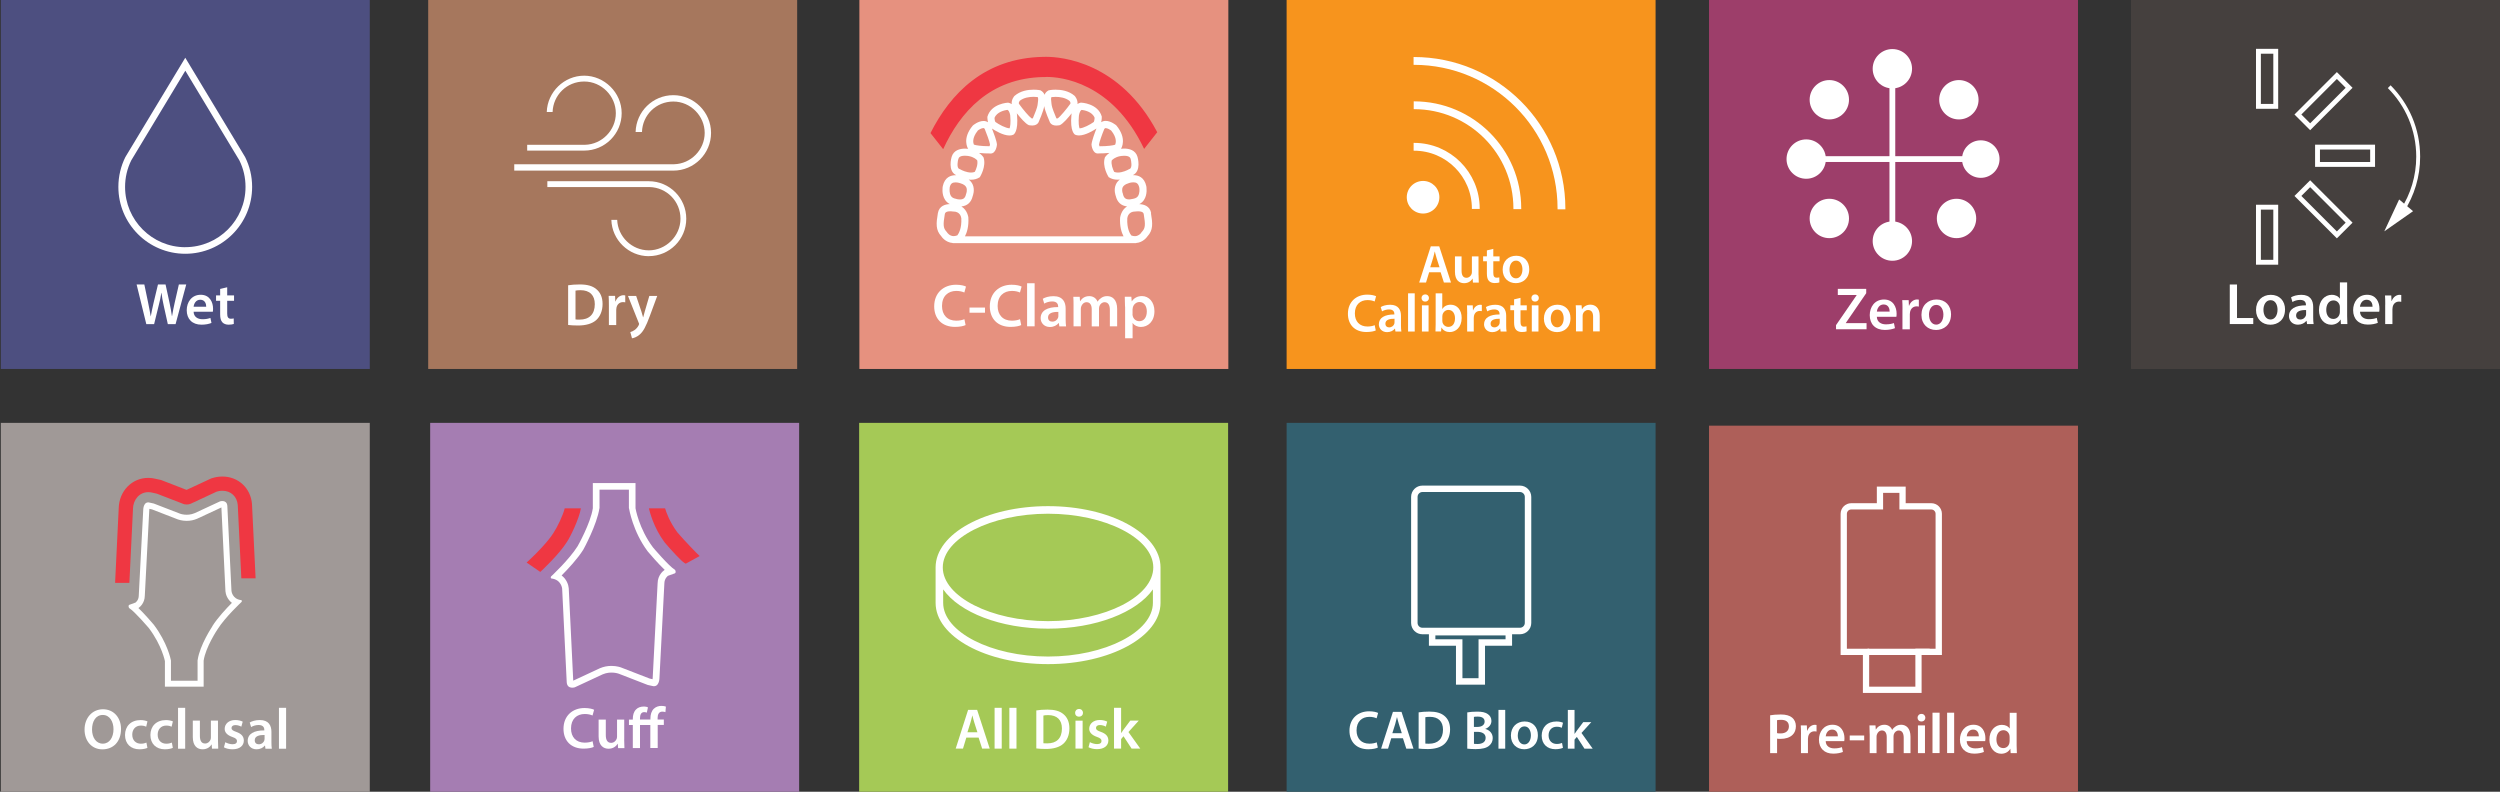 <?xml version="1.0" encoding="UTF-8"?>
<svg id="Layer_1" data-name="Layer 1" xmlns="http://www.w3.org/2000/svg" viewBox="0 0 518.28 164.13">
  <rect x="0" y="0" width="518.28" height="164.13" fill="#333333" stroke="none"/>
  <defs>
    <style>
      .cls-1 {
        stroke-width: 1.62px;
      }

      .cls-1, .cls-2, .cls-3, .cls-4 {
        fill: none;
        stroke: #fff;
        stroke-miterlimit: 10;
      }

      .cls-5 {
        fill: #f7941d;
      }

      .cls-6 {
        fill: #fff;
      }

      .cls-7 {
        fill: #ef3742;
      }

      .cls-8 {
        fill: #e6917f;
      }

      .cls-9 {
        fill: #9d3e6a;
      }

      .cls-10 {
        fill: #a09997;
      }

      .cls-11 {
        fill: #33606f;
      }

      .cls-12 {
        fill: #a5c956;
      }

      .cls-13 {
        fill: #a6775d;
      }

      .cls-14 {
        fill: #a57db2;
      }

      .cls-15 {
        fill: #ae5f59;
      }

      .cls-16 {
        fill: #45403e;
      }

      .cls-17 {
        fill: #4d4f80;
      }

      .cls-2 {
        stroke-width: 1.01px;
      }

      .cls-3 {
        stroke-width: 1.2px;
      }

      .cls-4 {
        stroke-width: .81px;
      }
    </style>
  </defs>
  <g>
    <rect class="cls-13" x="88.77" width="76.49" height="76.49"/>
    <g>
      <g>
        <path class="cls-6" d="M106.61,35.37v-1.32h33.12c3.51-.08,6.36-3,6.36-6.5s-2.92-6.5-6.5-6.5-6.4,2.82-6.5,6.32h-1.32c.11-4.24,3.57-7.64,7.82-7.64s7.82,3.51,7.82,7.82-3.51,7.82-7.82,7.82h-32.98Z"/>
        <path class="cls-6" d="M109.29,31.23v-1.21h11.97c3.54-.08,6.41-3.03,6.41-6.56s-2.94-6.56-6.56-6.56-6.43,2.83-6.55,6.32h-1.21c.14-4.16,3.6-7.53,7.76-7.53s7.77,3.49,7.77,7.77-3.48,7.76-7.77,7.76h-11.83Z"/>
        <path class="cls-6" d="M134.5,53.11c-4.18,0-7.64-3.37-7.76-7.53h1.21c.13,3.49,3.05,6.32,6.56,6.32s6.56-2.94,6.56-6.56-2.87-6.47-6.4-6.56h-21.2v-1.21h21.04c4.28,0,7.76,3.48,7.76,7.77s-3.48,7.76-7.76,7.76"/>
      </g>
      <g>
        <path class="cls-6" d="M119.3,66.22c.21,.04,.53,.04,.84,.04,1.99,.01,3.17-1.08,3.17-3.2,.01-1.85-1.06-2.9-2.96-2.9-.49,0-.83,.04-1.04,.09v5.98Zm-1.52-7.08c.67-.11,1.52-.17,2.43-.17,1.56,0,2.64,.32,3.41,.97,.81,.66,1.3,1.65,1.3,3.08s-.51,2.6-1.3,3.32c-.83,.76-2.16,1.14-3.78,1.14-.89,0-1.56-.05-2.06-.11v-8.22Z"/>
        <path class="cls-6" d="M126.23,63.29c0-.82-.02-1.4-.05-1.95h1.33l.05,1.15h.05c.3-.85,1.01-1.29,1.65-1.29,.15,0,.24,.01,.36,.04v1.44c-.12-.02-.26-.05-.45-.05-.73,0-1.23,.47-1.37,1.16-.03,.13-.05,.3-.05,.47v3.13h-1.52v-4.09Z"/>
        <path class="cls-6" d="M131.88,61.34l1.09,3.24c.12,.37,.25,.83,.34,1.18h.04c.1-.35,.21-.8,.32-1.19l.94-3.22h1.64l-1.52,4.12c-.83,2.26-1.39,3.26-2.11,3.88-.6,.53-1.22,.73-1.6,.78l-.35-1.29c.26-.06,.58-.2,.89-.42,.28-.19,.62-.55,.83-.96l.1-.27c0-.06-.01-.15-.09-.3l-2.21-5.54h1.68Z"/>
      </g>
    </g>
  </g>
  <g>
    <rect class="cls-17" x=".17" width="76.49" height="76.49"/>
    <g>
      <path class="cls-6" d="M38.42,51.25c-6.89,0-12.49-5.6-12.49-12.49,0-1.94,.43-3.8,1.29-5.53l11.2-18.57,11.2,18.58c.85,1.71,1.28,3.58,1.28,5.51,0,6.89-5.6,12.49-12.49,12.49m12.41-18.67h0s-1.14-1.9-1.14-1.9l-11.27-18.7-11.28,18.7-1.14,1.89h0c-.93,1.87-1.45,3.97-1.45,6.18,0,7.66,6.21,13.87,13.87,13.87s13.86-6.21,13.86-13.87c0-2.22-.52-4.31-1.45-6.17"/>
      <g>
        <path class="cls-6" d="M30.33,67.19l-2.01-8.22h1.6l.78,3.73c.21,1,.4,2.05,.54,2.87h.02c.14-.86,.37-1.84,.6-2.88l.89-3.72h1.57l.82,3.78c.21,.98,.38,1.89,.5,2.78h.03c.14-.9,.34-1.84,.56-2.84l.85-3.72h1.53l-2.21,8.22h-1.61l-.86-3.87c-.21-.94-.35-1.72-.45-2.61h-.03c-.14,.88-.3,1.67-.55,2.61l-.95,3.87h-1.62Z"/>
        <path class="cls-6" d="M42.75,63.59c.01-.55-.23-1.45-1.23-1.45-.93,0-1.32,.84-1.38,1.45h2.61Zm-2.61,1.05c.03,1.07,.88,1.54,1.83,1.54,.7,0,1.19-.1,1.65-.27l.22,1.04c-.52,.21-1.22,.36-2.07,.36-1.93,0-3.06-1.18-3.06-3,0-1.65,1-3.2,2.9-3.2s2.56,1.59,2.56,2.89c0,.28-.02,.5-.05,.63h-3.98Z"/>
        <path class="cls-6" d="M47.1,59.55v1.69h1.42v1.12h-1.42v2.62c0,.72,.19,1.1,.77,1.1,.25,0,.45-.04,.58-.07l.02,1.15c-.21,.08-.61,.15-1.08,.15-.55,0-1.01-.18-1.29-.49-.32-.34-.46-.88-.46-1.66v-2.8h-.85v-1.12h.85v-1.34l1.47-.35Z"/>
      </g>
    </g>
  </g>
  <g>
    <rect class="cls-5" x="266.73" width="76.49" height="76.49"/>
    <g>
      <path class="cls-6" d="M296.28,56.45l-.65,2.13h-1.42l2.41-7.51h1.75l2.44,7.51h-1.47l-.68-2.13h-2.39Zm2.15-1.04l-.59-1.85c-.15-.46-.27-.97-.38-1.41h-.02c-.11,.43-.22,.96-.36,1.41l-.58,1.85h1.93Z"/>
      <path class="cls-6" d="M306.52,56.95c0,.65,.02,1.18,.05,1.63h-1.21l-.07-.82h-.02c-.23,.39-.77,.95-1.74,.95s-1.9-.59-1.9-2.36v-3.19h1.37v2.95c0,.9,.29,1.48,1.01,1.48,.55,0,.9-.39,1.05-.74,.04-.12,.08-.27,.08-.42v-3.28h1.37v3.8Z"/>
      <path class="cls-6" d="M309.58,51.6v1.55h1.3v1.02h-1.3v2.4c0,.66,.18,1,.7,1,.23,0,.41-.03,.54-.07l.02,1.05c-.2,.08-.56,.13-.99,.13-.5,0-.93-.17-1.18-.45-.29-.31-.42-.8-.42-1.52v-2.55h-.78v-1.02h.78v-1.23l1.34-.32Z"/>
      <path class="cls-6" d="M317.03,55.81c0,2-1.4,2.89-2.79,2.89-1.54,0-2.72-1.06-2.72-2.8s1.17-2.88,2.81-2.88,2.7,1.14,2.7,2.79Zm-4.09,.06c0,1.05,.51,1.84,1.35,1.84,.78,0,1.33-.77,1.33-1.86,0-.85-.38-1.82-1.32-1.82s-1.36,.94-1.36,1.84Z"/>
      <path class="cls-6" d="M285.22,68.5c-.32,.17-1.04,.33-1.94,.33-2.39,0-3.84-1.49-3.84-3.78,0-2.47,1.72-3.97,4.01-3.97,.9,0,1.55,.19,1.83,.33l-.3,1.09c-.36-.16-.85-.29-1.47-.29-1.53,0-2.63,.96-2.63,2.77,0,1.65,.97,2.71,2.62,2.71,.56,0,1.14-.11,1.49-.28l.22,1.08Z"/>
      <path class="cls-6" d="M289.29,68.73l-.09-.6h-.03c-.33,.42-.9,.73-1.61,.73-1.09,0-1.71-.79-1.71-1.62,0-1.37,1.22-2.06,3.22-2.05v-.09c0-.36-.14-.95-1.1-.95-.54,0-1.09,.17-1.46,.4l-.27-.89c.4-.25,1.1-.48,1.96-.48,1.74,0,2.24,1.1,2.24,2.29v1.96c0,.49,.02,.97,.08,1.3h-1.24Zm-.18-2.65c-.97-.02-1.9,.19-1.9,1.01,0,.54,.35,.78,.78,.78,.55,0,.95-.36,1.07-.75,.03-.1,.04-.21,.04-.3v-.75Z"/>
      <path class="cls-6" d="M291.91,60.81h1.38v7.92h-1.38v-7.92Z"/>
      <path class="cls-6" d="M296.24,61.78c0,.41-.3,.74-.78,.74s-.76-.32-.76-.74,.31-.75,.77-.75,.76,.32,.77,.75Zm-1.46,6.95v-5.43h1.38v5.43h-1.38Z"/>
      <path class="cls-6" d="M297.59,68.73c.02-.37,.04-.97,.04-1.53v-6.39h1.37v3.23h.02c.33-.53,.92-.87,1.74-.87,1.33,0,2.27,1.1,2.26,2.75,0,1.95-1.24,2.92-2.46,2.92-.7,0-1.33-.27-1.72-.94h-.02l-.07,.81h-1.17Zm1.42-2.24c0,.11,.01,.22,.03,.32,.14,.55,.62,.96,1.22,.96,.86,0,1.38-.69,1.38-1.78,0-.96-.46-1.74-1.37-1.74-.56,0-1.06,.4-1.22,1-.02,.1-.04,.22-.04,.36v.88Z"/>
      <path class="cls-6" d="M304.17,65.05c0-.74-.01-1.26-.04-1.75h1.19l.04,1.04h.04c.27-.77,.9-1.16,1.48-1.16,.13,0,.21,0,.32,.03v1.29c-.11-.02-.23-.04-.4-.04-.66,0-1.1,.42-1.23,1.04-.02,.12-.04,.27-.04,.42v2.81h-1.37v-3.68Z"/>
      <path class="cls-6" d="M311.1,68.73l-.09-.6h-.03c-.33,.42-.9,.73-1.61,.73-1.09,0-1.71-.79-1.71-1.62,0-1.37,1.22-2.06,3.22-2.05v-.09c0-.36-.14-.95-1.1-.95-.54,0-1.09,.17-1.46,.4l-.27-.89c.4-.25,1.1-.48,1.96-.48,1.74,0,2.24,1.1,2.24,2.29v1.96c0,.49,.02,.97,.08,1.3h-1.24Zm-.18-2.65c-.97-.02-1.9,.19-1.9,1.01,0,.54,.35,.78,.78,.78,.55,0,.95-.36,1.07-.75,.03-.1,.04-.21,.04-.3v-.75Z"/>
      <path class="cls-6" d="M315.22,61.75v1.55h1.3v1.02h-1.3v2.4c0,.66,.18,1,.7,1,.23,0,.41-.03,.54-.07l.02,1.05c-.2,.08-.56,.13-.99,.13-.5,0-.93-.17-1.18-.45-.29-.31-.42-.8-.42-1.52v-2.55h-.78v-1.02h.78v-1.23l1.34-.32Z"/>
      <path class="cls-6" d="M319.02,61.78c0,.41-.3,.74-.78,.74s-.76-.32-.76-.74,.31-.75,.77-.75,.76,.32,.77,.75Zm-1.46,6.95v-5.43h1.38v5.43h-1.38Z"/>
      <path class="cls-6" d="M325.58,65.96c0,2-1.4,2.89-2.79,2.89-1.54,0-2.72-1.06-2.72-2.8s1.17-2.88,2.81-2.88,2.7,1.14,2.7,2.79Zm-4.09,.06c0,1.05,.51,1.84,1.35,1.84,.78,0,1.33-.77,1.33-1.86,0-.85-.38-1.82-1.32-1.82s-1.36,.94-1.36,1.84Z"/>
      <path class="cls-6" d="M326.72,64.91c0-.62-.01-1.15-.05-1.62h1.21l.07,.81h.03c.23-.42,.82-.94,1.73-.94,.95,0,1.93,.61,1.93,2.33v3.22h-1.37v-3.07c0-.78-.29-1.37-1.04-1.37-.55,0-.93,.39-1.07,.8-.04,.12-.06,.29-.06,.45v3.19h-1.38v-3.81Z"/>
    </g>
    <g>
      <g>
        <path class="cls-1" d="M293.06,30.43s.06,0,.09,0c7.07,0,12.8,5.73,12.8,12.8,0,.03,0,.06,0,.09"/>
        <path class="cls-1" d="M293.08,21.82s.05,0,.07,0c11.82,0,21.41,9.58,21.41,21.41,0,.04,0,.08,0,.13"/>
        <path class="cls-1" d="M293.05,12.63s.04,0,.06,0c16.9,0,30.6,13.7,30.6,30.6,0,.06,0,.12,0,.17"/>
      </g>
      <circle class="cls-6" cx="295.02" cy="40.89" r="3.38"/>
    </g>
  </g>
  <g>
    <rect class="cls-11" x="266.73" y="87.66" width="76.49" height="76.49"/>
    <g>
      <g>
        <path class="cls-6" d="M316.11,129.14c0,.55-.45,1-1.01,1h-20.22c-.55,0-1-.45-1-1v-26.13c0-.55,.45-1.01,1-1.01h20.22c.55,0,1.01,.45,1.01,1.01v26.13Zm-1.01-28.47h-20.22c-1.29,0-2.34,1.05-2.34,2.35v26.13c0,1.3,1.05,2.34,2.34,2.34h20.22c1.3,0,2.35-1.05,2.35-2.34v-26.13c0-1.29-1.05-2.35-2.35-2.35"/>
        <path class="cls-6" d="M312.13,132.53h-5.61v8.07h-3.34v-8.07h-5.61v-.8h14.55v.8Zm-15.9-2.14v3.48h5.61v8.07h6.02v-8.07h5.61v-3.48h-17.24Z"/>
      </g>
      <g>
        <path class="cls-6" d="M285.62,154.99c-.33,.17-1.05,.34-1.97,.34-2.42,0-3.89-1.52-3.89-3.84,0-2.51,1.75-4.03,4.08-4.03,.92,0,1.57,.19,1.86,.34l-.31,1.11c-.36-.16-.86-.3-1.49-.3-1.55,0-2.67,.97-2.67,2.81,0,1.67,.98,2.75,2.66,2.75,.57,0,1.16-.11,1.52-.28l.23,1.1Z"/>
        <path class="cls-6" d="M290.61,152l-.6-1.88c-.15-.46-.27-.99-.39-1.43h-.02c-.11,.44-.23,.97-.36,1.43l-.59,1.88h1.96Zm-2.19,1.05l-.66,2.16h-1.44l2.45-7.63h1.78l2.48,7.63h-1.49l-.69-2.16h-2.42Z"/>
        <path class="cls-6" d="M295.49,154.15c.19,.03,.49,.03,.77,.03,1.81,0,2.89-.99,2.89-2.92,0-1.69-.96-2.65-2.71-2.65-.44,0-.76,.03-.95,.08v5.46Zm-1.39-6.47c.61-.1,1.39-.16,2.22-.16,1.43,0,2.41,.3,3.11,.88,.74,.6,1.19,1.51,1.19,2.81s-.46,2.38-1.19,3.04c-.76,.69-1.97,1.04-3.45,1.04-.81,0-1.43-.05-1.88-.1v-7.51Z"/>
        <path class="cls-6" d="M305.56,154.21c.18,.02,.42,.03,.74,.03,.9,0,1.69-.34,1.69-1.28,0-.88-.77-1.24-1.73-1.24h-.69v2.49Zm0-3.51h.71c.96,0,1.51-.45,1.51-1.1,0-.71-.54-1.04-1.43-1.04-.41,0-.65,.02-.79,.06v2.08Zm-1.38-3.01c.44-.09,1.25-.16,2.03-.16,1.03,0,1.66,.13,2.19,.49,.47,.29,.79,.78,.79,1.43,0,.7-.44,1.35-1.27,1.65v.02c.8,.2,1.54,.84,1.54,1.89,0,.68-.29,1.21-.74,1.58-.54,.48-1.44,.71-2.83,.71-.77,0-1.36-.06-1.71-.1v-7.51Z"/>
        <rect class="cls-6" x="310.65" y="147.17" width="1.4" height="8.04"/>
        <path class="cls-6" d="M314.65,152.46c0,1.06,.52,1.87,1.37,1.87,.79,0,1.35-.78,1.35-1.89,0-.86-.38-1.85-1.33-1.85s-1.38,.95-1.38,1.87m4.16-.06c0,2.03-1.43,2.93-2.83,2.93-1.56,0-2.76-1.08-2.76-2.84s1.19-2.92,2.85-2.92,2.74,1.15,2.74,2.83"/>
        <path class="cls-6" d="M324.01,155.04c-.3,.14-.87,.28-1.56,.28-1.72,0-2.84-1.1-2.84-2.81s1.13-2.94,3.07-2.94c.51,0,1.03,.11,1.35,.26l-.25,1.04c-.23-.1-.55-.21-1.05-.21-1.07,0-1.7,.78-1.69,1.79,0,1.13,.73,1.78,1.69,1.78,.48,0,.83-.1,1.1-.21l.19,1.03Z"/>
        <path class="cls-6" d="M326.43,152.12h.02c.14-.21,.3-.45,.44-.64l1.34-1.78h1.67l-2.04,2.25,2.33,3.26h-1.71l-1.58-2.44-.48,.56v1.88h-1.39v-8.04h1.39v4.95Z"/>
      </g>
    </g>
  </g>
  <g>
    <rect class="cls-14" x="89.18" y="87.66" width="76.49" height="76.49"/>
    <g>
      <path class="cls-6" d="M137.67,118.24c-.14,.09-1.32,.97-1.34,2.71l-1.02,19.63-.03,.23-.61-.14-5.88-2.28c-.09-.04-.91-.34-2.03-.34-.83,0-1.63,.16-2.38,.48l-5.54,2.58-.93-19.15c-.06-.73-.45-1.89-1.48-2.66,1.3-1.31,3.3-3.44,4.49-5.34,.09-.14,2.84-5.2,3.35-8.59h.02v-3.85h6.09v3.85h.02c.03,.16,.79,4.82,3.88,8.94l.05,.06c.41,.49,2.07,2.43,3.47,3.77l-.12,.09Zm2.24-.12c-1.27-.77-4.54-4.64-4.54-4.64-2.93-3.91-3.62-8.11-3.62-8.11v-5.23h-8.85v5.23c-.46,3.12-3.15,7.86-3.15,7.86-1.77,2.82-5.53,6.3-5.53,6.3-.15,.37,.12,.4,.12,.4,2.05,.25,2.2,2.1,2.2,2.1l.95,19.44c.13,1.5,1.67,1.02,1.67,1.02l5.78-2.69c1.74-.75,3.37-.12,3.37-.12l5.98,2.32,.9,.2c1.48,.42,1.52-1.55,1.52-1.55l1.02-19.66c0-1.1,.75-1.62,.75-1.62l1.45-.52c.33-.28,0-.72,0-.72"/>
      <path class="cls-7" d="M114.74,110.48l-.05,.08c-1.1,1.74-3.55,4.23-4.69,5.29l-.83,.77,2.84,1.95,.27-.26s3.63-3.37,5.26-5.97c.7-1.05,2.51-4.73,2.89-6.96h-3.36c-.33,1.41-1.55,3.94-2.33,5.1"/>
      <path class="cls-7" d="M140.41,110.35c-1.59-2.15-2.3-4.17-2.53-4.97h-3.36c.16,.64,.95,3.96,3.26,7.06,1.48,1.75,3.46,3.86,4.09,4.25l.29,.17,2.89-1.59c-.44-.37-3.19-3.22-4.64-4.92"/>
    </g>
    <g>
      <path class="cls-6" d="M123.1,154.84c-.35,.18-1.13,.36-2.11,.36-2.59,0-4.17-1.62-4.17-4.11,0-2.69,1.87-4.31,4.36-4.31,.98,0,1.69,.21,1.99,.36l-.33,1.19c-.39-.17-.92-.31-1.6-.31-1.66,0-2.86,1.04-2.86,3,0,1.79,1.05,2.94,2.85,2.94,.61,0,1.24-.12,1.62-.3l.24,1.18Z"/>
      <path class="cls-6" d="M129.4,153.32c0,.7,.02,1.28,.05,1.77h-1.31l-.07-.9h-.02c-.26,.42-.84,1.03-1.89,1.03s-2.06-.64-2.06-2.57v-3.47h1.49v3.21c0,.98,.31,1.61,1.1,1.61,.59,0,.98-.42,1.14-.8,.05-.13,.09-.29,.09-.46v-3.56h1.49v4.13Z"/>
      <path class="cls-6" d="M134.82,155.08v-4.78h-2.14v4.78h-1.49v-4.78h-.8v-1.12h.8v-.15c0-.76,.18-1.46,.67-1.95,.36-.38,.91-.61,1.66-.61,.32,0,.63,.08,.81,.17l-.24,1.1c-.14-.06-.34-.11-.53-.11-.68,0-.88,.57-.88,1.31v.23h2.16v-.25c0-.76,.21-1.53,.73-2.01,.43-.41,1.02-.57,1.54-.57,.4,0,.72,.06,.94,.15l-.1,1.15c-.17-.06-.36-.11-.64-.11-.74,0-.98,.62-.98,1.34v.3h1.29v1.12h-1.27v4.78h-1.5Z"/>
    </g>
  </g>
  <g>
    <rect class="cls-10" x=".17" y="87.66" width="76.49" height="76.49"/>
    <g>
      <path class="cls-6" d="M44.02,129.85c-.08,.13-2.58,3.87-3.04,6.95l-.02,.09v4.24h-5.52v-4.18l-.02-.12c-.03-.15-.71-3.57-3.52-7.3l-.05-.06c-.38-.44-1.88-2.2-3.16-3.42l.12-.08c.12-.09,1.19-.88,1.21-2.46l.93-17.81,.03-.21,.55,.12,5.34,2.07c.09,.03,.82,.3,1.84,.3,.76,0,1.48-.15,2.16-.44l5.03-2.34,.84,17.37c.05,.66,.41,1.71,1.34,2.41-1.18,1.19-2.99,3.12-4.07,4.85m5.97-5.42c-1.85-.23-1.99-1.9-1.99-1.9l-.86-17.64c-.11-1.36-1.51-.93-1.51-.93l-5.25,2.44c-1.58,.68-3.05,.11-3.05,.11l-5.43-2.1-.81-.18c-1.34-.39-1.38,1.4-1.38,1.4l-.93,17.84c0,1-.68,1.47-.68,1.47l-1.31,.48c-.29,.25,0,.66,0,.66,1.15,.7,4.12,4.2,4.12,4.2,2.66,3.55,3.29,6.79,3.29,6.79v5.31h8.03v-5.4c.42-2.84,2.86-6.47,2.86-6.47,1.61-2.56,5.02-5.72,5.02-5.72,.14-.34-.11-.36-.11-.36"/>
      <path class="cls-7" d="M27.56,105.53c.05-2,1.38-3.5,3.18-3.5,.28,0,.58,.04,.87,.11l.92,.21,5.58,2.16s.27,.08,.62,.08c.29,0,.56-.05,.81-.16l5.32-2.48,.14-.05c.16-.05,.58-.16,1.11-.16,1.75,0,3.04,1.19,3.18,2.97l.74,15.18h2.96l-.75-15.42c-.27-3.29-2.85-5.68-6.13-5.68-.9,0-1.63,.18-1.98,.29l-.34,.1-5.11,2.38-5.29-2.05-1.09-.24c-.52-.13-1.04-.2-1.56-.2-3.41,0-6.05,2.75-6.13,6.3l-.75,15.47h2.96l.75-15.31Z"/>
    </g>
    <g>
      <path class="cls-6" d="M19.08,151.23c0,1.64,.83,2.94,2.23,2.94s2.22-1.31,2.22-3c0-1.51-.75-2.95-2.22-2.95s-2.23,1.35-2.23,3.01m6.01-.12c0,2.7-1.64,4.24-3.86,4.24s-3.7-1.73-3.7-4.1,1.55-4.21,3.82-4.21,3.74,1.78,3.74,4.07"/>
      <path class="cls-6" d="M30.57,155.04c-.31,.15-.92,.3-1.65,.3-1.82,0-3-1.16-3-2.96s1.19-3.1,3.23-3.1c.54,0,1.09,.12,1.42,.27l-.26,1.1c-.24-.11-.58-.23-1.11-.23-1.12,0-1.79,.82-1.78,1.89,0,1.19,.78,1.87,1.78,1.87,.52,0,.87-.11,1.16-.23l.2,1.08Z"/>
      <path class="cls-6" d="M35.83,155.04c-.31,.15-.92,.3-1.65,.3-1.82,0-3-1.16-3-2.96s1.2-3.1,3.24-3.1c.54,0,1.09,.12,1.42,.27l-.26,1.1c-.24-.11-.58-.23-1.11-.23-1.12,0-1.79,.82-1.78,1.89,0,1.19,.77,1.87,1.78,1.87,.51,0,.87-.11,1.16-.23l.2,1.08Z"/>
      <rect class="cls-6" x="36.91" y="146.74" width="1.48" height="8.48"/>
      <path class="cls-6" d="M45.19,153.47c0,.69,.02,1.26,.05,1.74h-1.29l-.07-.88h-.02c-.25,.42-.82,1.01-1.86,1.01s-2.03-.63-2.03-2.53v-3.42h1.47v3.16c0,.97,.31,1.59,1.08,1.59,.59,0,.97-.42,1.12-.79,.05-.13,.08-.29,.08-.45v-3.51h1.47v4.07Z"/>
      <path class="cls-6" d="M46.71,153.87c.33,.2,.97,.42,1.49,.42,.65,0,.93-.27,.93-.65s-.24-.6-.95-.85c-1.14-.39-1.61-1.01-1.6-1.69,0-1.03,.85-1.83,2.2-1.83,.64,0,1.2,.16,1.54,.34l-.29,1.04c-.25-.14-.72-.33-1.23-.33s-.81,.25-.81,.61,.27,.55,1.01,.81c1.05,.38,1.54,.92,1.55,1.78,0,1.05-.82,1.82-2.36,1.82-.71,0-1.34-.17-1.77-.41l.29-1.06Z"/>
      <path class="cls-6" d="M54.84,152.37c-1.04-.02-2.03,.2-2.03,1.09,0,.58,.37,.84,.84,.84,.59,0,1.02-.38,1.15-.8l.05-.32v-.8Zm.19,2.84l-.09-.64h-.04c-.36,.45-.97,.77-1.72,.77-1.17,0-1.83-.85-1.83-1.73,0-1.47,1.3-2.21,3.45-2.19v-.1c0-.38-.16-1.02-1.18-1.02-.57,0-1.17,.18-1.56,.43l-.29-.95c.43-.26,1.18-.51,2.1-.51,1.86,0,2.4,1.18,2.4,2.45v2.1c0,.53,.02,1.04,.08,1.4h-1.33Z"/>
      <rect class="cls-6" x="57.83" y="146.74" width="1.48" height="8.48"/>
    </g>
  </g>
  <g>
    <rect class="cls-8" x="178.16" width="76.49" height="76.49"/>
    <g>
      <g>
        <path class="cls-7" d="M216.33,15.98h.14s.24-.03,.55-.03c2.72,0,13.54,.94,20.17,14.92l2.72-3.46c-7.72-14.63-19.93-15.63-23.04-15.63-.32,0-.54,0-.64,.01-12.1,.24-19.19,7.58-23.33,15.8l2.63,3.34c3.51-7.69,9.74-14.75,20.8-14.96"/>
        <path class="cls-6" d="M236.76,48.04l-.16,.17-.05,.1c-.12,.15-.56,.65-1.28,.65-.23,0-.47-.05-.73-.14-.25-.31-.96-1.39-.84-3.59,.06-.42,.36-1.38,1.63-1.38l.23-.02c.08,0,.21-.02,.39-.02,1.06,0,1.14,.43,1.17,.65,.35,2.1,.35,2.82-.37,3.58m-4.54-2.94c-.11,1.85,.3,3.1,.71,3.89h-32.87c.41-.79,.81-2.05,.7-3.91,0-.02-.18-1.52-1.44-2.28,1.22-.12,2.05-.87,2.34-2.14,.02-.05,.52-1.28-.02-2.45-.18-.38-.45-.71-.8-.98,.15,.02,.3,.03,.45,.03,.7,0,1.31-.17,1.82-.51l.03-.02,.02-.03c.05-.09,1.36-2.19,.75-4.07-.02-.03-.3-.48-.93-.92,.77,.08,1.56,.1,2.09,.1h.07l.23,.02c1.15,0,1.32-1.77,1.32-1.87-.05-.74-.67-2.39-1.03-3.31,.62,.41,2.29,1.44,3.63,1.44,.3,0,.55-.05,.79-.16,.11-.06,1.08-.64,.77-4.11,0-.02-.01-.15-.05-.34,.76,.95,1.8,2.16,2.48,2.46,0,0,.32,.08,.71,.08,.62,0,1.07-.22,1.31-.64,.04-.1,1.07-2.41,1.19-3.39,.12,.98,1.15,3.29,1.2,3.41,.23,.41,.69,.63,1.31,.63,.38,0,.69-.08,.74-.09,.65-.3,1.69-1.5,2.44-2.45-.03,.18-.05,.32-.05,.33-.32,3.47,.66,4.05,.78,4.11,.23,.1,.49,.15,.78,.15,1.34,0,3.02-1.04,3.63-1.44-.36,.91-.98,2.58-1.03,3.34,0,.07,.17,1.84,1.32,1.84l.25-.02c.52,0,1.34-.02,2.14-.1-.63,.45-.92,.9-.94,.96-.59,1.85,.71,3.94,.77,4.03l.02,.03,.03,.02c.51,.34,1.12,.51,1.82,.51,.15,0,.31-.01,.46-.03-.35,.27-.62,.59-.8,.98-.54,1.17-.05,2.39-.04,2.42,.3,1.29,1.13,2.05,2.34,2.17-1.24,.76-1.42,2.26-1.43,2.29m-33.76,3.71c-.27,.1-.51,.16-.75,.16-.85,0-1.32-.7-1.34-.73l-.07-.1-.1-.12c-.69-.73-.69-1.49-.34-3.55,.04-.23,.11-.65,1.17-.65,.19,0,.32,.02,.36,.02l.14,.03h.1c1.28,0,1.59,.93,1.66,1.38,.11,2.12-.55,3.2-.83,3.57m-1.59-9.91c.19-.9,.61-1.08,1.23-1.08,.51,0,.96,.17,.96,.17l.1,.03c.6,.19,.99,.46,1.16,.82,.26,.56,0,1.26,0,1.27l-.04,.1-.03,.12c-.17,.73-.53,1.03-1.25,1.03-.32,0-.61-.06-.71-.1l-.09-.03-.09-.02c-.44-.08-.75-.26-.95-.55-.38-.57-.32-1.47-.27-1.77m1.79-5.92c.06-.21,.2-.68,1.37-.68,.45,0,.8,.08,.82,.08,1.01,.2,1.53,.67,1.72,.89,.17,.83-.21,1.82-.5,2.37-.22,.1-.48,.15-.77,.15-.92,0-1.92-.47-2.23-.65l-.11-.06-.12-.05c-.6-.22-.28-1.78-.19-2.05m4.02-5.89c.29-.22,.82-.52,1.17-.52,.08,0,.15,0,.27,.15,.37,.89,1.01,2.62,1.11,3.24l-.09,.37h-.03c-1.75,0-2.84-.19-3.22-.33-.12-.25-.48-1.31,.81-2.91m6.14-4.3c.47,.22,.57,1.15,.58,1.16,.14,1.59-.02,2.36-.13,2.67-.81-.03-2.22-.79-2.96-1.33-.09-.14-.16-.5-.17-.82,.49-1.28,2.12-1.6,2.69-1.68m2.5-1.84c.87-.71,2.06-.86,2.91-.86,.35,0,.65,.03,.85,.05,.12,.15,.14,.46,.02,1.29-.02,.16-.04,.28-.05,.4-.05,.44-.53,1.71-.98,2.74h-.06s-.19-.01-.19-.01c-.54-.37-1.76-1.82-2.63-3.03-.07-.23,.07-.47,.15-.57m6.59-.81c.2-.03,.51-.05,.87-.05,.85,0,2.03,.15,2.9,.85,.07,.09,.23,.34,.17,.56-.75,1.05-2.08,2.66-2.63,3.05h-.21s-.06,.01-.06,.01c-.41-.93-.92-2.27-.98-2.73l-.05-.36c-.11-.78-.12-1.16,0-1.32m5.7,3.82s.11-.96,.55-1.18c.51,.06,2.22,.35,2.7,1.65-.01,.31-.09,.7-.17,.85h0c-.75,.54-2.15,1.3-2.96,1.33-.11-.32-.27-1.08-.13-2.65m5.27,2.77c.12-.17,.19-.17,.27-.17,.34,0,.86,.28,1.16,.51,1.28,1.59,.95,2.65,.81,2.93-.4,.14-1.49,.32-3.25,.32l-.09-.36c.08-.53,.55-1.91,1.1-3.24m3.24,5.66s.4-.09,.85-.09c1.18,0,1.31,.47,1.37,.66,.09,.31,.41,1.84-.22,2.08l-.18,.07-.09,.06c-.18,.1-1.17,.61-2.16,.61-.29,0-.55-.05-.77-.14-.29-.56-.67-1.57-.51-2.36,.16-.19,.67-.68,1.7-.89m2.79,5.42c.61,0,1.03,.19,1.23,1.11,.05,.27,.11,1.18-.28,1.75-.13,.18-.37,.44-.97,.55l-.73,.13h-.13c-.72,0-1.09-.31-1.27-1.06l-.04-.19-.04-.08c-.05-.16-.2-.73,.02-1.19,.17-.36,.56-.63,1.17-.82l.06-.02,.06-.03s.43-.15,.92-.15m3.69,6.4c-.26-1.54-1.59-1.85-2.46-1.88,.38-.21,.71-.48,.95-.84,.82-1.2,.51-2.81,.5-2.89-.41-1.88-1.68-2.28-2.68-2.28h-.11c1.81-.86,1-3.66,.97-3.78-.41-1.43-1.74-1.73-2.79-1.73-.24,0-.44,.02-.63,.04,.08-.13,1.3-2.11-.98-4.85-.05-.04-1.1-.93-2.2-.93-.34,0-.65,.09-.93,.27,.13-.56,.13-1.1,.12-1.16-.77-2.73-4.22-2.9-4.33-2.9-.28,.05-.5,.16-.7,.29,.09-.92-.55-1.64-.6-1.69-1.21-1.06-2.82-1.28-3.95-1.28-.81,0-1.38,.12-1.44,.14-.45,.23-.7,.55-.84,.92-.15-.37-.41-.7-.88-.94-.02,0-.59-.12-1.4-.12-1.13,0-2.73,.22-3.96,1.3-.04,.03-.68,.76-.57,1.7-.21-.14-.45-.26-.75-.31-.03,0-3.52,.16-4.3,2.95,0,.04,0,.56,.13,1.11-.27-.17-.58-.26-.93-.26-1.1,0-2.16,.89-2.22,.95-2.3,2.74-1.01,4.75-.98,4.79l.02,.03c-.18-.02-.39-.04-.64-.04-1.04,0-2.37,.3-2.79,1.72-.04,.13-.86,2.95,.96,3.79h-.11c-1,0-2.27,.39-2.68,2.27-.02,.07-.32,1.68,.5,2.88,.24,.36,.56,.63,.95,.84-.88,.03-2.2,.33-2.47,1.88-.36,2.12-.49,3.51,.72,4.8,.03,.06,.83,1.28,2.37,1.39l-.02,.02h38.03l-.02-.02c1.54-.11,2.33-1.34,2.35-1.36,1.24-1.32,1.1-2.71,.74-4.83"/>
      </g>
      <g>
        <path class="cls-6" d="M200.18,67.39c-.36,.19-1.17,.38-2.19,.38-2.69,0-4.32-1.68-4.32-4.26,0-2.79,1.94-4.48,4.53-4.48,1.02,0,1.75,.21,2.06,.38l-.34,1.23c-.4-.18-.96-.33-1.66-.33-1.72,0-2.97,1.08-2.97,3.12,0,1.86,1.09,3.05,2.96,3.05,.63,0,1.28-.12,1.68-.31l.25,1.22Z"/>
        <path class="cls-6" d="M204.2,63.76v1.07h-3.21v-1.07h3.21Z"/>
        <path class="cls-6" d="M211.71,67.39c-.36,.19-1.17,.38-2.19,.38-2.69,0-4.32-1.68-4.32-4.26,0-2.79,1.94-4.48,4.53-4.48,1.02,0,1.75,.21,2.06,.38l-.34,1.23c-.4-.18-.96-.33-1.66-.33-1.72,0-2.97,1.08-2.97,3.12,0,1.86,1.09,3.05,2.96,3.05,.63,0,1.28-.12,1.68-.31l.25,1.22Z"/>
        <path class="cls-6" d="M212.93,58.72h1.56v8.93h-1.56v-8.93Z"/>
        <path class="cls-6" d="M219.61,67.65l-.1-.68h-.04c-.38,.48-1.02,.82-1.81,.82-1.23,0-1.92-.89-1.92-1.82,0-1.55,1.37-2.33,3.63-2.31v-.1c0-.4-.16-1.07-1.24-1.07-.6,0-1.23,.19-1.65,.45l-.3-1c.45-.28,1.24-.54,2.21-.54,1.96,0,2.53,1.24,2.53,2.58v2.21c0,.55,.03,1.09,.09,1.47h-1.4Zm-.2-2.99c-1.09-.02-2.14,.21-2.14,1.14,0,.6,.39,.88,.88,.88,.62,0,1.07-.4,1.21-.84,.04-.11,.05-.24,.05-.34v-.84Z"/>
        <path class="cls-6" d="M222.56,63.35c0-.7-.01-1.29-.05-1.82h1.33l.06,.9h.04c.3-.48,.86-1.04,1.89-1.04,.8,0,1.43,.45,1.7,1.13h.03c.21-.34,.47-.59,.76-.77,.34-.24,.73-.36,1.23-.36,1.02,0,2.05,.69,2.05,2.65v3.61h-1.51v-3.38c0-1.02-.35-1.62-1.09-1.62-.53,0-.92,.38-1.08,.82-.04,.15-.08,.34-.08,.52v3.67h-1.51v-3.55c0-.85-.34-1.46-1.06-1.46-.58,0-.97,.45-1.11,.88-.06,.15-.09,.33-.09,.5v3.62h-1.51v-4.3Z"/>
        <path class="cls-6" d="M233.23,63.56c0-.8-.02-1.46-.05-2.04h1.36l.08,.94h.03c.45-.69,1.17-1.08,2.1-1.08,1.41,0,2.58,1.21,2.58,3.12,0,2.21-1.4,3.28-2.79,3.28-.77,0-1.41-.33-1.72-.82h-.02v3.17h-1.55v-6.58Zm1.55,1.52c0,.15,.01,.29,.05,.43,.15,.63,.7,1.08,1.36,1.08,.98,0,1.56-.82,1.56-2.02,0-1.08-.53-1.96-1.52-1.96-.64,0-1.23,.47-1.38,1.14-.04,.13-.06,.27-.06,.39v.94Z"/>
      </g>
    </g>
  </g>
  <g>
    <rect class="cls-12" x="178.11" y="87.66" width="76.49" height="76.49"/>
    <path class="cls-6" d="M217.27,128.77c-11.83,0-21.82-5.1-21.82-11.14s9.99-11.13,21.82-11.13,21.82,5.1,21.82,11.13-9.99,11.14-21.82,11.14m21.74-3.79c0,6.03-9.96,11.13-21.74,11.13s-21.74-5.1-21.74-11.13v-2.79c3.37,4.76,11.82,8.14,21.74,8.14s18.38-3.38,21.74-8.14v2.79Zm-21.74-20.05c-12.88,0-23.31,5.69-23.31,12.7v7.35c0,7.01,10.44,12.7,23.31,12.7s23.32-5.69,23.32-12.7v-7.35c0-7.02-10.44-12.7-23.32-12.7"/>
    <g>
      <path class="cls-6" d="M202.63,151.81l-.63-1.97c-.16-.49-.29-1.04-.41-1.5h-.02c-.12,.46-.24,1.02-.39,1.5l-.62,1.97h2.06Zm-2.3,1.11l-.69,2.27h-1.51l2.57-8.03h1.87l2.61,8.03h-1.57l-.73-2.27h-2.55Z"/>
      <rect class="cls-6" x="206.19" y="146.74" width="1.48" height="8.46"/>
      <rect class="cls-6" x="209.25" y="146.74" width="1.48" height="8.46"/>
      <path class="cls-6" d="M216.3,154.08c.2,.03,.51,.03,.81,.03,1.91,.01,3.04-1.04,3.04-3.07,.01-1.78-1.01-2.79-2.84-2.79-.47,0-.8,.04-1,.09v5.74Zm-1.46-6.8c.64-.11,1.46-.17,2.33-.17,1.5,0,2.54,.31,3.28,.93,.77,.63,1.25,1.59,1.25,2.95,0,1.43-.49,2.5-1.25,3.19-.8,.73-2.08,1.09-3.63,1.09-.86,0-1.5-.05-1.98-.11v-7.9Z"/>
      <path class="cls-6" d="M222.96,149.4h1.48v5.8h-1.48v-5.8Zm1.56-1.62c0,.44-.32,.79-.83,.79s-.81-.35-.81-.79,.33-.8,.82-.8,.81,.34,.82,.8"/>
      <path class="cls-6" d="M225.94,153.85c.33,.2,.96,.41,1.49,.41,.64,0,.93-.26,.93-.64s-.24-.6-.95-.85c-1.13-.39-1.61-1.01-1.6-1.69,0-1.02,.85-1.82,2.19-1.82,.64,0,1.21,.17,1.54,.34l-.29,1.04c-.25-.14-.72-.33-1.23-.33s-.81,.25-.81,.61,.28,.55,1.02,.81c1.05,.38,1.53,.92,1.55,1.77,0,1.05-.82,1.81-2.36,1.81-.7,0-1.34-.17-1.76-.4l.29-1.06Z"/>
      <path class="cls-6" d="M232.44,151.94h.02c.14-.23,.31-.47,.46-.68l1.4-1.87h1.76l-2.14,2.37,2.45,3.43h-1.8l-1.67-2.56-.5,.58v1.98h-1.47v-8.46h1.47v5.21Z"/>
    </g>
  </g>
  <g>
    <rect class="cls-15" x="354.3" y="88.24" width="76.49" height="76.49"/>
    <g>
      <path class="cls-6" d="M401.28,134.49h-4.2v7.87h-9.58v-7.87h-4.62v-27.97c0-.5,.41-.9,.9-.9h6.61v-3.44h3.38v3.44h6.6c.5,0,.9,.4,.9,.9v27.97Zm-.9-30.17h-5.31v-3.44h-5.98v3.44h-5.31c-1.21,0-2.2,.99-2.2,2.2v29.27h4.62v7.86h12.17v-7.86h4.21v-29.27c0-1.21-.98-2.2-2.2-2.2"/>
      <rect class="cls-6" x="387.16" y="134.49" width="12.89" height="1.3"/>
    </g>
    <g>
      <path class="cls-6" d="M368.41,151.99c.18,.05,.41,.06,.71,.06,1.08,0,1.74-.53,1.74-1.46s-.61-1.36-1.62-1.36c-.4,0-.68,.04-.84,.07v2.69Zm-1.44-3.7c.52-.09,1.24-.17,2.22-.17,1.06,0,1.84,.23,2.34,.65,.47,.39,.78,1.02,.78,1.76s-.23,1.38-.68,1.8c-.58,.58-1.49,.85-2.51,.85-.27,0-.52,0-.71-.05v3h-1.44v-7.84Z"/>
      <path class="cls-6" d="M373.37,152.23c0-.78-.01-1.33-.05-1.85h1.26l.05,1.1h.05c.29-.81,.96-1.22,1.57-1.22,.14,0,.22,.01,.34,.03v1.37c-.12-.02-.25-.05-.43-.05-.7,0-1.17,.45-1.3,1.1-.02,.13-.05,.28-.05,.45v2.97h-1.45v-3.89Z"/>
      <path class="cls-6" d="M381.01,152.65c.01-.53-.22-1.4-1.19-1.4-.89,0-1.27,.81-1.33,1.4h2.52Zm-2.52,1.01c.03,1.04,.85,1.49,1.77,1.49,.67,0,1.16-.1,1.59-.26l.21,1c-.5,.2-1.18,.35-2.01,.35-1.86,0-2.96-1.14-2.96-2.9,0-1.59,.97-3.09,2.81-3.09s2.48,1.53,2.48,2.79c0,.27-.02,.48-.05,.61h-3.84Z"/>
      <rect class="cls-6" x="383.47" y="152.48" width="3" height="1"/>
      <path class="cls-6" d="M387.6,152.09c0-.66-.01-1.22-.04-1.71h1.25l.06,.85h.03c.28-.45,.8-.98,1.77-.98,.76,0,1.34,.43,1.59,1.06h.02c.2-.32,.44-.55,.71-.72,.32-.22,.68-.34,1.16-.34,.95,0,1.92,.65,1.92,2.49v3.39h-1.41v-3.17c0-.95-.33-1.52-1.03-1.52-.5,0-.86,.36-1.01,.77-.04,.14-.07,.32-.07,.48v3.44h-1.41v-3.33c0-.8-.32-1.37-.99-1.37-.54,0-.91,.43-1.04,.83-.06,.14-.08,.31-.08,.47v3.4h-1.42v-4.03Z"/>
      <path class="cls-6" d="M397.61,150.39h1.46v5.74h-1.46v-5.74Zm1.54-1.6c0,.44-.32,.78-.82,.78s-.8-.34-.8-.78,.33-.79,.81-.79,.8,.34,.81,.79"/>
      <rect class="cls-6" x="400.63" y="147.75" width="1.47" height="8.37"/>
      <rect class="cls-6" x="403.66" y="147.75" width="1.46" height="8.37"/>
      <path class="cls-6" d="M410.24,152.65c.01-.53-.23-1.4-1.19-1.4-.89,0-1.27,.81-1.33,1.4h2.52Zm-2.52,1.01c.03,1.04,.85,1.49,1.77,1.49,.67,0,1.15-.1,1.59-.26l.21,1c-.5,.2-1.18,.35-2.01,.35-1.86,0-2.96-1.14-2.96-2.9,0-1.59,.97-3.09,2.81-3.09s2.47,1.53,2.47,2.79c0,.27-.02,.48-.05,.61h-3.84Z"/>
      <path class="cls-6" d="M416.62,152.78l-.04-.38c-.13-.56-.59-1.02-1.25-1.02-.93,0-1.45,.83-1.45,1.9s.52,1.81,1.44,1.81c.59,0,1.11-.4,1.25-1.03,.03-.13,.05-.27,.05-.43v-.86Zm1.45-5.02v6.76c0,.59,.03,1.22,.05,1.62h-1.29l-.06-.91h-.02c-.34,.63-1.04,1.03-1.87,1.03-1.37,0-2.45-1.17-2.45-2.93-.01-1.92,1.19-3.06,2.57-3.06,.79,0,1.36,.33,1.62,.75h.02v-3.25h1.45Z"/>
    </g>
  </g>
  <g>
    <rect class="cls-9" x="354.3" width="76.49" height="76.49"/>
    <g>
      <line class="cls-3" x1="392.31" y1="14.25" x2="392.31" y2="49.98"/>
      <line class="cls-3" x1="410.18" y1="32.98" x2="374.45" y2="32.98"/>
      <circle class="cls-6" cx="392.31" cy="14.25" r="4.08"/>
      <circle class="cls-6" cx="392.31" cy="49.98" r="4.08"/>
      <circle class="cls-6" cx="410.64" cy="32.98" r="3.89"/>
      <circle class="cls-6" cx="374.45" cy="32.98" r="4.08"/>
      <circle class="cls-6" cx="379.24" cy="20.68" r="4.08"/>
      <circle class="cls-6" cx="406.1" cy="20.68" r="4.08"/>
      <circle class="cls-6" cx="379.24" cy="45.29" r="4.08"/>
      <circle class="cls-6" cx="405.61" cy="45.29" r="4.08"/>
    </g>
    <g>
      <path class="cls-6" d="M380.62,67.42l4.28-6.22v-.04h-3.9v-1.27h5.89v.89l-4.22,6.16v.05h4.29v1.27h-6.33v-.84Z"/>
      <path class="cls-6" d="M389.09,65.67c.04,1.09,.89,1.57,1.86,1.57,.71,0,1.22-.1,1.68-.27l.22,1.06c-.52,.21-1.24,.37-2.11,.37-1.96,0-3.12-1.21-3.12-3.06,0-1.68,1.02-3.25,2.96-3.25s2.61,1.61,2.61,2.94c0,.29-.02,.51-.05,.64h-4.05Zm2.66-1.07c.01-.56-.24-1.48-1.25-1.48-.94,0-1.34,.86-1.4,1.48h2.66Z"/>
      <path class="cls-6" d="M394.41,64.17c0-.82-.01-1.4-.05-1.95h1.33l.05,1.15h.05c.3-.86,1.01-1.29,1.65-1.29,.15,0,.24,.01,.36,.04v1.44c-.12-.02-.26-.05-.45-.05-.73,0-1.23,.47-1.37,1.16-.03,.14-.05,.3-.05,.47v3.13h-1.53v-4.1Z"/>
      <path class="cls-6" d="M404.47,65.19c0,2.22-1.56,3.22-3.1,3.22-1.71,0-3.03-1.18-3.03-3.12s1.3-3.2,3.13-3.2,3.01,1.27,3.01,3.1Zm-4.56,.06c0,1.17,.57,2.05,1.5,2.05,.87,0,1.48-.86,1.48-2.07,0-.94-.42-2.02-1.47-2.02s-1.52,1.04-1.52,2.05Z"/>
    </g>
  </g>
  <g>
    <rect class="cls-16" x="441.79" width="76.49" height="76.49"/>
    <g>
      <path class="cls-6" d="M462.26,58.98h1.5v6.95h3.37v1.25h-4.87v-8.2Z"/>
      <path class="cls-6" d="M473.71,64.17c0,2.18-1.53,3.15-3.04,3.15-1.68,0-2.97-1.16-2.97-3.06s1.28-3.14,3.07-3.14,2.95,1.24,2.95,3.04Zm-4.47,.06c0,1.14,.56,2.01,1.47,2.01,.85,0,1.45-.84,1.45-2.03,0-.93-.41-1.98-1.44-1.98s-1.48,1.02-1.48,2.01Z"/>
      <path class="cls-6" d="M478.28,67.18l-.1-.66h-.04c-.37,.46-.99,.79-1.75,.79-1.19,0-1.86-.86-1.86-1.77,0-1.5,1.33-2.25,3.52-2.24v-.1c0-.39-.16-1.03-1.21-1.03-.58,0-1.19,.18-1.59,.44l-.29-.97c.44-.27,1.21-.52,2.14-.52,1.9,0,2.45,1.21,2.45,2.5v2.14c0,.54,.02,1.06,.09,1.42h-1.35Zm-.2-2.9c-1.06-.03-2.07,.21-2.07,1.11,0,.58,.38,.85,.85,.85,.6,0,1.03-.39,1.17-.81,.04-.11,.05-.23,.05-.33v-.81Z"/>
      <path class="cls-6" d="M486.59,58.54v6.98c0,.61,.02,1.26,.05,1.67h-1.34l-.06-.94h-.02c-.35,.66-1.07,1.07-1.94,1.07-1.41,0-2.53-1.21-2.53-3.03-.01-1.98,1.23-3.17,2.65-3.17,.82,0,1.4,.34,1.67,.78h.02v-3.36h1.5Zm-1.5,5.19c0-.12-.01-.27-.04-.39-.13-.58-.61-1.06-1.29-1.06-.96,0-1.5,.85-1.5,1.96s.54,1.88,1.48,1.88c.61,0,1.14-.41,1.29-1.06,.04-.13,.05-.28,.05-.44v-.89Z"/>
      <path class="cls-6" d="M489.26,64.64c.04,1.07,.88,1.53,1.83,1.53,.69,0,1.19-.1,1.64-.27l.22,1.03c-.51,.21-1.22,.36-2.07,.36-1.92,0-3.05-1.18-3.05-2.99,0-1.64,1-3.19,2.9-3.19s2.56,1.58,2.56,2.88c0,.28-.02,.5-.05,.63h-3.97Zm2.6-1.05c.01-.55-.23-1.45-1.23-1.45-.93,0-1.32,.84-1.38,1.45h2.6Z"/>
      <path class="cls-6" d="M494.49,63.17c0-.8-.01-1.38-.05-1.91h1.3l.05,1.13h.05c.29-.84,.99-1.27,1.62-1.27,.15,0,.23,.01,.35,.04v1.41c-.12-.03-.26-.05-.44-.05-.72,0-1.21,.46-1.34,1.13-.02,.13-.05,.29-.05,.46v3.07h-1.5v-4.02Z"/>
    </g>
    <g>
      <g>
        <rect class="cls-2" x="468.2" y="10.63" width="3.59" height="11.42"/>
        <rect class="cls-2" x="468.2" y="42.95" width="3.59" height="11.42"/>
        <rect class="cls-2" x="484.37" y="26.58" width="3.59" height="11.42" transform="translate(453.87 518.46) rotate(-90)"/>
        <rect class="cls-2" x="479.9" y="37.68" width="3.59" height="11.42" transform="translate(110.4 353.32) rotate(-45)"/>
        <rect class="cls-2" x="479.9" y="15.26" width="3.59" height="11.42" transform="translate(155.91 -334.47) rotate(45)"/>
      </g>
      <g>
        <path class="cls-4" d="M495.31,17.97c3.72,3.72,6.01,8.85,6.01,14.52,0,4.09-1.2,7.91-3.26,11.11"/>
        <polygon class="cls-6" points="497.37 41.35 494.29 47.96 500.26 43.78 497.37 41.35"/>
      </g>
    </g>
  </g>
</svg>